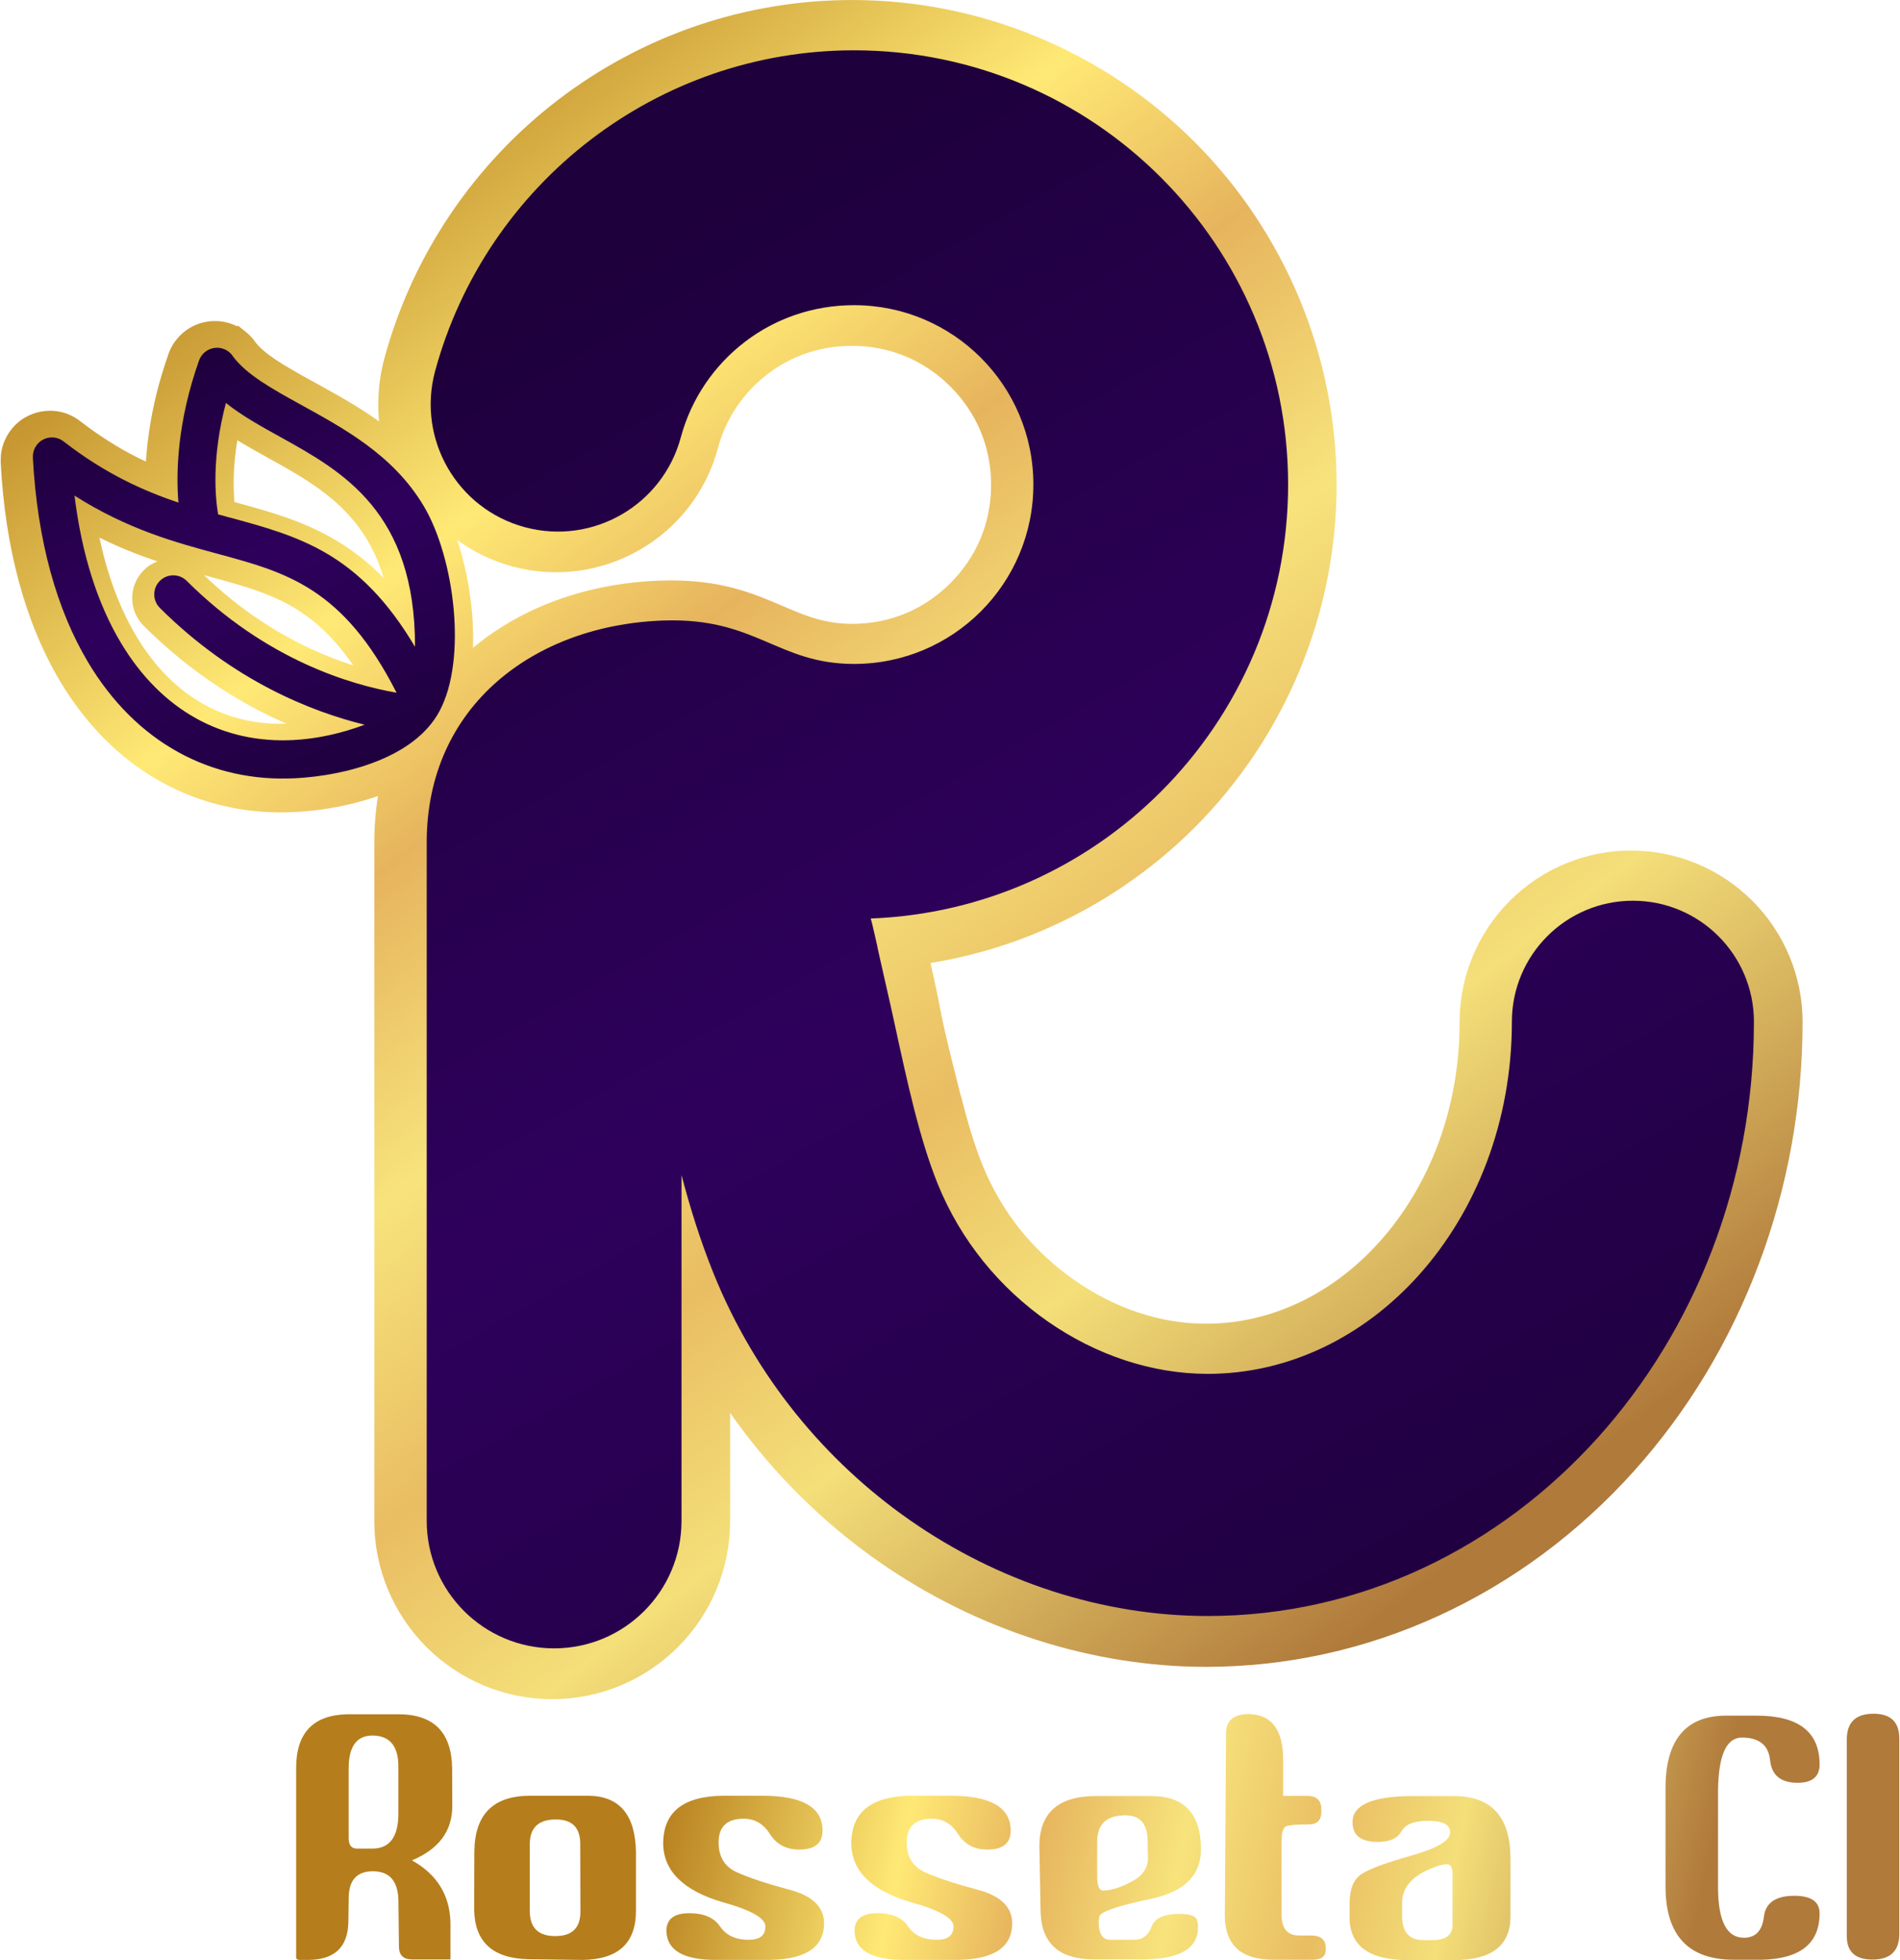 <?xml version="1.0" encoding="UTF-8"?>
<!-- Creator: CorelDRAW -->
<svg xmlns="http://www.w3.org/2000/svg" xmlns:xlink="http://www.w3.org/1999/xlink" xmlns:xodm="http://www.corel.com/coreldraw/odm/2003" xml:space="preserve" width="512px" height="528px" version="1.1" style="shape-rendering:geometricPrecision; text-rendering:geometricPrecision; image-rendering:optimizeQuality; fill-rule:evenodd; clip-rule:evenodd" viewBox="0 0 1427.76 1473.42">
 <defs>
  <style type="text/css">
   <![CDATA[
    .fil0 {fill:url(#id0)}
    .fil2 {fill:url(#id1)}
    .fil1 {fill:url(#id2)}
    .fil3 {fill:url(#id3);fill-rule:nonzero}
   ]]>
  </style>
  <linearGradient id="id0" gradientUnits="userSpaceOnUse" x1="321.47" y1="-14.95" x2="1182.32" y2="1105.28">
   <stop offset="0" style="stop-opacity:1; stop-color:#B57D1C"></stop>
   <stop offset="0.239" style="stop-opacity:1; stop-color:#FFE975"></stop>
   <stop offset="0.361" style="stop-opacity:1; stop-color:#E6B45D"></stop>
   <stop offset="0.502" style="stop-opacity:1; stop-color:#F7E37C"></stop>
   <stop offset="0.639" style="stop-opacity:1; stop-color:#E9BD62"></stop>
   <stop offset="0.761" style="stop-opacity:1; stop-color:#F4DF79"></stop>
   <stop offset="1" style="stop-opacity:1; stop-color:#B07A3B"></stop>
  </linearGradient>
  <linearGradient id="id1" gradientUnits="userSpaceOnUse" x1="75.7" y1="294.78" x2="212.58" y2="614.86">
   <stop offset="0" style="stop-opacity:1; stop-color:#1E003C"></stop>
   <stop offset="0.302" style="stop-opacity:1; stop-color:#280050"></stop>
   <stop offset="0.478" style="stop-opacity:1; stop-color:#2E005C"></stop>
   <stop offset="0.659" style="stop-opacity:1; stop-color:#280051"></stop>
   <stop offset="1" style="stop-opacity:1; stop-color:#1E003C"></stop>
  </linearGradient>
  <linearGradient id="id2" gradientUnits="userSpaceOnUse" xlink:href="#id1" x1="410.89" y1="214.36" x2="1032.19" y2="1313.92">
  </linearGradient>
  <linearGradient id="id3" gradientUnits="userSpaceOnUse" xlink:href="#id0" x1="508.21" y1="1286.06" x2="1274.12" y2="1448.49">
  </linearGradient>
 </defs>
 <g id="Capa_x0020_1">
  <path class="fil0" d="M722.03 823.51c4.94,19.53 10.21,37.24 16.33,52.41 3.52,8.7 7.67,17.1 12.35,25.12 4.85,8.29 10.14,15.98 15.79,23.05 5.77,7.21 12.16,14.07 19.1,20.52 6.91,6.45 14.36,12.45 22.23,17.93 7.67,5.34 15.59,10.06 23.63,14.12 8.01,4.04 16.28,7.46 24.74,10.22 8.25,2.71 16.63,4.76 25.03,6.13 8.24,1.34 16.6,2.03 25.04,2.03 12.1,0 23.93,-1.33 35.3,-3.89 11.71,-2.63 23.1,-6.56 34.06,-11.67 11.41,-5.32 22.22,-11.84 32.31,-19.42 10.24,-7.69 19.86,-16.52 28.72,-26.37 9.51,-10.58 18.1,-22.25 25.6,-34.79 7.42,-12.43 13.81,-25.83 19.04,-40.02 5.15,-13.96 9.13,-28.72 11.8,-44.08 2.62,-14.94 3.99,-30.46 3.99,-46.46 0,-17.42 3.47,-34.08 9.79,-49.3 6.56,-15.83 16.14,-30.04 27.99,-41.9 11.86,-11.86 26.07,-21.43 41.89,-27.99 15.23,-6.29 31.88,-9.79 49.29,-9.79 17.42,0 34.07,3.48 49.28,9.79 15.83,6.56 30.04,16.13 41.9,27.99 11.85,11.86 21.42,26.07 27.98,41.9 6.3,15.22 9.8,31.88 9.8,49.28 0,31.45 -2.86,62.38 -8.29,92.5 -5.56,30.81 -13.83,60.63 -24.53,89.15 -10.98,29.24 -24.43,57.01 -40.07,82.94 -15.85,26.26 -33.97,50.73 -54.04,73.06 -20.77,23.1 -43.7,43.98 -68.44,62.31 -24.47,18.12 -50.75,33.7 -78.47,46.39 -27.35,12.52 -55.99,22.18 -85.6,28.66 -28.91,6.34 -58.79,9.65 -89.33,9.65 -21.34,0 -42.76,-1.75 -64.08,-5.16 -21.48,-3.43 -42.76,-8.55 -63.59,-15.24 -20.92,-6.73 -41.33,-15.04 -61.01,-24.79 -19.77,-9.81 -38.79,-21.05 -56.88,-33.66 -17.74,-12.37 -34.75,-26.15 -50.82,-41.24 -15.83,-14.87 -30.73,-31 -44.49,-48.29 -5.54,-6.97 -10.92,-14.13 -16.09,-21.48l-0.77 -1.09 0 81.48c0,18.06 -3.61,35.34 -10.15,51.13 -6.81,16.4 -16.73,31.16 -29.04,43.45 -12.29,12.29 -27.05,22.24 -43.46,29.04 -15.79,6.54 -33.06,10.15 -51.12,10.15 -18.07,0 -35.34,-3.61 -51.13,-10.15 -16.4,-6.8 -31.16,-16.73 -43.45,-29.04 -12.3,-12.29 -22.24,-27.05 -29.04,-43.45 -6.54,-15.79 -10.15,-33.07 -10.15,-51.13l0 -510.07c0,-8.47 0.47,-16.82 1.39,-25 0.37,-3.41 0.84,-6.78 1.37,-10.11 -7.33,2.62 -14.85,4.74 -22.33,6.47 -13.83,3.18 -27.59,4.94 -39.88,5.6 -9.01,0.47 -17.86,0.38 -26.53,-0.34 -8.64,-0.69 -17.27,-2.01 -25.81,-3.91 -8.55,-1.9 -16.87,-4.38 -24.9,-7.44 -8.06,-3.05 -15.92,-6.71 -23.57,-10.94 -7.69,-4.25 -15.07,-9.06 -22.13,-14.4 -7,-5.32 -13.77,-11.22 -20.26,-17.7 -6.31,-6.32 -12.31,-13.16 -17.98,-20.53 -5.64,-7.31 -10.94,-15.11 -15.85,-23.36 -6.43,-10.81 -12.29,-22.58 -17.54,-35.26 -5.13,-12.43 -9.58,-25.62 -13.34,-39.55 -3.63,-13.51 -6.64,-27.8 -8.93,-42.85 -2.22,-14.61 -3.8,-30.08 -4.66,-46.41l-0.02 -1.3 0.04 -1.28c0.03,-1.78 0.17,-3.48 0.39,-5.03l0 -0.02c0.26,-1.75 0.68,-3.52 1.24,-5.32 0.62,-2 1.47,-4.02 2.52,-6.05l0 -0.04c0.99,-1.88 2.18,-3.74 3.55,-5.53 3.08,-3.98 6.8,-7.16 10.88,-9.49l0.04 0c4.23,-2.42 8.91,-3.96 13.72,-4.57 4.81,-0.62 9.72,-0.3 14.4,0.96 4.53,1.22 8.91,3.37 12.89,6.45 7.13,5.52 14.19,10.47 21.17,14.9 7.03,4.48 13.74,8.29 20.15,11.56 2.55,1.32 5.31,2.65 8.23,4.01l0.32 -4.57c0.45,-5.53 1.09,-11.39 1.99,-17.57 1.34,-9.23 3.23,-19.06 5.81,-29.4 2.33,-9.34 5.26,-19.15 8.85,-29.36 1.67,-4.75 4.23,-8.95 7.39,-12.46 3.29,-3.67 7.25,-6.62 11.61,-8.69 4.33,-2.06 9.1,-3.28 14.04,-3.55 4.74,-0.24 9.59,0.41 14.29,2.09 1.52,0.54 2.99,1.16 4.38,1.88l0.49 -0.62 5.98 4.79c1.44,1.15 2.78,2.41 4,3.74 1.18,1.3 2.29,2.67 3.29,4.12 1.65,2.14 3.76,4.25 6.2,6.33 2.69,2.29 5.73,4.55 9.06,6.77 3.67,2.46 7.91,5.02 12.48,7.65 5.62,3.25 9.98,5.66 14.44,8.14l0.02 -0.02 4.02 2.22c10.07,5.56 20.6,11.37 31.11,17.93 5.2,3.25 10.41,6.71 15.56,10.39 -0.43,-4.49 -0.64,-9.02 -0.6,-13.59 0.08,-11.16 1.54,-22.44 4.53,-33.61 5.21,-19.23 11.97,-37.91 20.19,-55.9 8.3,-18.19 18.06,-35.58 29.09,-52.01 11.17,-16.61 23.63,-32.23 37.24,-46.69 13.62,-14.49 28.44,-27.87 44.23,-39.95 15.69,-12 32.42,-22.79 50.03,-32.18 17.41,-9.31 35.58,-17.22 54.4,-23.59 18.55,-6.3 37.77,-11.15 57.51,-14.4 19.33,-3.2 39.06,-4.85 59.04,-4.85 24.23,0 47.97,2.41 70.98,6.98 23.56,4.67 46.38,11.67 68.22,20.71 22.3,9.22 43.44,20.58 63.18,33.76 19.98,13.34 38.51,28.53 55.26,45.29 16.76,16.77 31.95,35.28 45.29,55.26 13.18,19.74 24.51,40.88 33.76,63.18 9.04,21.84 16.04,44.67 20.71,68.23 4.57,23 6.98,46.74 6.98,70.97 0,24.23 -2.41,47.96 -6.98,70.97 -4.67,23.57 -11.67,46.39 -20.71,68.23 -9.23,22.3 -20.56,43.44 -33.76,63.18 -13.34,19.99 -28.53,38.51 -45.29,55.27 -15.96,15.96 -33.5,30.51 -52.37,43.37 -18.63,12.7 -38.57,23.75 -59.58,32.95 -15,6.55 -30.53,12.12 -46.47,16.63 -13.1,3.7 -26.52,6.69 -40.2,8.91 11.41,50.58 3.95,25.73 22.65,99.49l0.15 0.13zm-182.62 -486.83c-8.97,33.59 -30.73,60.37 -58.66,76.51 -27.95,16.17 -62.03,21.68 -95.62,12.69 -15.5,-4.13 -29.56,-11.01 -41.8,-19.96 5.83,17.54 9.81,37.38 11.3,56.97 0.62,8.08 0.8,16.18 0.52,24.12 37.35,-31.24 87.26,-48.82 141.27,-50.58 43.72,-1.43 68.59,9.23 92.54,19.49 15.47,6.64 30.43,13.04 51.37,13.04 14.34,0 27.87,-2.78 40.05,-7.83 12.59,-5.21 24.06,-13.01 33.82,-22.77 9.75,-9.75 17.53,-21.22 22.76,-33.81 5.05,-12.2 7.83,-25.71 7.83,-40.07 0,-14.35 -2.78,-27.88 -7.83,-40.08 -5.21,-12.59 -13.01,-24.06 -22.76,-33.81 -9.76,-9.76 -21.23,-17.54 -33.82,-22.76 -12.2,-5.06 -25.71,-7.84 -40.07,-7.84 -12.09,0 -23.44,1.88 -33.82,5.36 -10.82,3.62 -20.86,9.02 -29.77,15.84 -9.11,6.98 -17.01,15.34 -23.33,24.74 -6.21,9.23 -10.99,19.59 -14,30.71l0.02 0.04zm-274.31 163.5c-12.97,-18.89 -26.2,-31.52 -39.94,-40.54 -19.87,-13.02 -41.94,-19.08 -65.92,-25.58 -0.56,-0.11 -1.13,-0.26 -1.67,-0.45l-4.59 -1.24c27.27,26.31 55.32,43.83 80.52,55.48 11.21,5.19 21.84,9.21 31.62,12.31l-0.02 0.02zm-147.17 -78.17c-13.93,-4.64 -28.46,-10.32 -43.68,-17.91 2.01,9.47 4.38,18.49 7.05,27.01 5.52,17.59 12.44,33.2 20.5,46.76 6.98,11.73 14.81,21.9 23.35,30.49 8.61,8.65 17.95,15.75 27.87,21.24 9.68,5.36 20,9.25 30.81,11.64 9.92,2.2 20.35,3.14 31.16,2.8 -6.86,-2.99 -13.88,-6.32 -21.03,-10.04 -27.8,-14.47 -57.61,-34.87 -86.39,-63.55 -5.75,-5.73 -8.64,-13.31 -8.66,-20.86 0,-7.54 2.86,-15.08 8.57,-20.83 3.04,-3.06 6.62,-5.32 10.43,-6.75l0.02 0zm170.08 12.43c-5.26,-17.78 -13.17,-31.73 -22.61,-43.09 -17.7,-21.33 -41.65,-34.61 -63.49,-46.7l-0.02 0.02 -0.9 -0.53c-7.95,-4.4 -15.66,-8.68 -23.03,-13.21 -1.69,10.26 -2.48,19.43 -2.7,27.42 -0.21,7.44 0.08,13.84 0.56,19.06 26.81,7.26 51.69,14.19 76.03,28.59 12.43,7.35 24.46,16.5 36.15,28.44l0.01 0z"></path>
  <path class="fil1" d="M511.5 328.61c-13.65,51.06 -66.09,81.37 -117.14,67.74 -51.05,-13.64 -81.37,-66.08 -67.74,-117.13 19.02,-70.32 60.88,-131.23 117.1,-174.24 55.09,-42.12 123.73,-67.16 198,-67.16 90.12,0 171.75,36.54 230.81,95.62 59.07,59.07 95.61,140.68 95.61,230.81 0,90.12 -36.54,171.76 -95.61,230.82 -56.31,56.31 -133.12,92.15 -218.26,95.38 0.45,1.53 0.86,3.09 1.24,4.65 1.35,5.71 -0.41,-1.6 3.2,13.9 3.53,15.23 -3.01,-12.64 3.23,14.78 7.37,32.37 8.64,38.18 9.81,43.6 10.11,46.64 19.19,88.61 32.82,122.37 17.4,43.12 47.02,78.64 82.96,103.68 36.15,25.18 78.25,39.32 120.09,39.32 61.39,0 117.49,-28.27 158.58,-73.95 43.36,-48.23 70.2,-115.61 70.2,-190.7 0,-50.26 40.75,-91.01 91.01,-91.01 50.26,0 91.01,40.75 91.01,91.01 0,121.35 -44.77,231.79 -117.11,312.28 -74.66,83.02 -178.45,134.39 -293.67,134.39 -79.21,0 -157.68,-25.88 -223.88,-72.03 -63.62,-44.36 -116.34,-107.87 -147.66,-185.44 -9.96,-24.66 -17.56,-49.06 -24.12,-74l0 259.99c0,52.91 -42.89,95.8 -95.8,95.8 -52.91,0 -95.8,-42.89 -95.8,-95.8l0 -510.07c0,-102.63 80.99,-163.6 178.39,-166.78 69.45,-2.25 85.27,32.65 142.96,32.65 37.25,0 70.95,-15.09 95.35,-39.49 24.4,-24.4 39.49,-58.12 39.49,-95.35 0,-37.26 -15.09,-70.96 -39.49,-95.35 -24.4,-24.4 -58.12,-39.49 -95.35,-39.49 -31.03,0 -59.43,10.24 -81.99,27.5 -23.19,17.72 -40.43,42.79 -48.24,71.7l0 0z"></path>
  <path class="fil2" d="M297.69 520.71c-40.03,-78.81 -82.81,-90.41 -133.9,-104.24 -32.52,-8.8 -68.08,-18.43 -108.26,-43.89 5.5,44.79 17.61,81.63 34.66,110.27 15.37,25.83 34.77,44.98 56.91,57.24 21.95,12.16 46.78,17.61 73.25,16.2 17.22,-0.92 35.11,-4.74 53.4,-11.5 -39.89,-9.78 -99.04,-32.95 -154.05,-87.82 -5.6,-5.58 -5.62,-14.68 -0.04,-20.28 5.58,-5.6 14.66,-5.61 20.28,-0.03 59.81,59.66 123.96,78.23 157.75,84.04l0 0.01zm-75.84 64.3c-31.84,1.69 -61.89,-4.96 -88.62,-19.78 -26.52,-14.69 -49.6,-37.34 -67.69,-67.72 -23.06,-38.75 -37.95,-90.16 -41.35,-153.63l0.06 0c-0.17,-3.31 0.79,-6.68 2.97,-9.5 4.83,-6.26 13.83,-7.4 20.09,-2.57 31.11,24.15 59.76,37.07 86.35,45.96 -1.88,-22.86 -0.88,-60.43 15.5,-106.78 2.66,-7.48 10.85,-11.39 18.33,-8.75 3.18,1.13 5.71,3.26 7.37,5.91 10.32,13.63 29.07,24.02 49.6,35.37 32.35,17.91 70.71,37.95 93.9,77.26 22.86,38.7 32.56,114.57 11.68,153.71 -18.89,35.43 -70.92,48.53 -108.21,50.52l0.02 0zm89.73 -98.79c0.23,-101.5 -54.86,-132.02 -101.01,-157.57 -15.03,-8.33 -29.24,-16.18 -41.2,-25.75 -10.75,40.94 -8.08,70.62 -5.85,83.75l7.73 2.11c53.12,14.36 98.28,26.6 140.33,97.46l0 0z"></path>
  <path class="fil3" d="M231.19 1473.29l-6.03 0c-1.71,0 -2.71,-0.49 -2.97,-1.39l0 -142.91c0,-26.37 12.86,-39.84 38.59,-40.37l38.19 0c26.6,0 40.08,13.48 40.51,40.37l0.13 28.57c0,18.82 -10.11,32.46 -30.36,40.9 18.76,10.42 28.44,25.98 28.97,46.64l0 27.81 -28.97 0c-6.33,0 -9.58,-3.06 -9.75,-9.23l-0.4 -34.07c0,-15.3 -6.39,-22.97 -19.2,-22.97 -12.17,0 -18.2,6.82 -18.2,20.37l-0.26 18.07c-0.44,18.72 -10.49,28.11 -30.23,28.21l-0.02 0zm48.42 -83.68c12.99,-0.09 19.47,-8.87 19.47,-26.43l0 -35.2c0,-15.49 -6.46,-23.27 -19.47,-23.37 -11.8,0 -17.76,8.05 -17.93,24.1l0 53.32c0.09,4.95 2.11,7.49 6,7.58l11.93 0 0 0zm158 83.68l-40.9 -0.53c-26.64,-0.62 -40.21,-12.98 -40.64,-37.14l0.13 -43.47c0.17,-28.18 14.14,-42.26 41.82,-42.26l43.44 0c23.76,0 35.83,14.14 36.26,42.39l0 44.23c0,24.19 -13.39,36.42 -40.11,36.78l0 0zm-20.37 -17.93c12.46,0 18.72,-6.13 18.72,-18.33l-0.13 -51.52c-0.18,-11.9 -6.3,-17.8 -18.33,-17.8 -13.08,0 -19.6,6.16 -19.6,18.59l0 50.22c0,12.56 6.33,18.86 19.08,18.86l0.26 0 0 -0.02zm161.83 17.93l-41.26 0c-24.45,0 -36.82,-7.26 -37.18,-21.78 0,-8.88 5.73,-13.35 17.2,-13.35 10.94,0 18.63,3.33 23.17,10.02 4.52,6.65 11.68,9.98 21.4,9.98 8.49,0 12.68,-3.33 12.68,-9.98 0,-6.26 -10.75,-12.39 -32.27,-18.33 -29.4,-8.66 -44.26,-23.27 -44.62,-43.83 0,-24.02 15.26,-36.05 45.74,-36.13l28.97 0c30.09,0 45.15,8.75 45.15,26.24 0,9.5 -5.86,14.21 -17.59,14.21 -9.72,0 -17.01,-3.85 -21.92,-11.59 -4.85,-7.75 -11.41,-11.6 -19.73,-11.6 -12.66,0 -18.95,5.96 -18.95,17.8 0,10.94 4.68,18.49 14.08,22.61 9.39,4.16 22.61,8.54 39.68,13.08 17.01,4.59 25.54,12.95 25.54,25.06 0,17.83 -13.38,27.03 -40.11,27.55l0.02 0.04zm141.46 0l-41.26 0c-24.46,0 -36.82,-7.26 -37.18,-21.78 0,-8.88 5.73,-13.35 17.2,-13.35 10.94,0 18.63,3.33 23.17,10.02 4.51,6.65 11.67,9.98 21.39,9.98 8.5,0 12.69,-3.33 12.69,-9.98 0,-6.26 -10.75,-12.39 -32.27,-18.33 -29.4,-8.66 -44.27,-23.27 -44.63,-43.83 0,-24.02 15.27,-36.05 45.75,-36.13l28.97 0c30.09,0 45.15,8.75 45.15,26.24 0,9.5 -5.87,14.21 -17.6,14.21 -9.71,0 -17.01,-3.85 -21.91,-11.59 -4.85,-7.75 -11.41,-11.6 -19.74,-11.6 -12.65,0 -18.94,5.96 -18.94,17.8 0,10.94 4.68,18.49 14.08,22.61 9.4,4.16 22.61,8.54 39.67,13.08 17.02,4.59 25.55,12.95 25.55,25.06 0,17.83 -13.39,27.03 -40.11,27.55l0.02 0.04zm140.18 -0.4l-38.46 0c-26.24,0 -39.62,-11.93 -40.24,-35.86l-0.92 -49.08c0,-25.15 14.13,-37.74 42.29,-37.84l41.89 0c24.89,0 37.31,13.39 37.31,40.11 0,19.52 -12.55,31.9 -37.7,37.19 -25.11,5.3 -38,9.71 -38.66,13.21 -0.36,1.8 -0.53,3.06 -0.53,3.85 0,9.14 2.9,13.69 8.7,13.69l17.93 0c6.34,0 10.68,-3.24 13.09,-9.76 2.4,-6.47 9.32,-9.72 20.77,-9.72 9.06,0 13.55,1.92 13.55,5.77 0.43,0.57 0.65,2.11 0.65,4.46 -0.09,15.56 -13.34,23.53 -39.71,23.96l0.04 0.02zm-31.68 -51.78c6.09,0 13.43,-2.31 22.05,-7.05 7.78,-4.15 11.67,-9.98 11.67,-17.4l-0.26 -12.56c0,-12.99 -5.56,-19.51 -16.67,-19.51 -14.17,0 -21.26,6.6 -21.26,19.78l0 25.97c0,7.18 1.49,10.75 4.46,10.75l0.01 0.02zm157.51 52.05l-29.47 0c-24.32,0 -36.52,-11.11 -36.52,-33.33l0.92 -137.34c0.17,-9.06 5.61,-13.74 16.28,-14.01 17.76,0 26.64,11.47 26.64,34.35l0 27.16 18.45 0c6.86,0 10.28,3.45 10.28,10.28l0 1.65c0,6.3 -3.15,9.49 -9.36,9.49 -7.44,0 -12.82,0.36 -16.14,1 -2.93,0.62 -4.38,4.38 -4.38,11.28l0 55.73c0,10.36 4.41,15.52 13.21,15.52l8.97 0c7.18,0 10.84,2.94 11.01,8.84l0 2.18c0,4.77 -3.29,7.18 -9.89,7.18l0 0.02zm106.39 0.26l-34.6 0c-29.14,0 -43.78,-10.58 -43.97,-31.8l0 -10.49c0,-10.77 2.84,-18.12 8.5,-22.05 5.64,-3.93 18.23,-8.66 37.8,-14.17 19.55,-5.51 29.36,-11.33 29.36,-17.5 0,-5.77 -5.51,-8.7 -16.54,-8.7 -10.59,0 -17.32,2.67 -20.17,7.97 -2.9,5.3 -8.84,7.91 -17.89,7.91 -12.56,0 -18.86,-4.98 -18.86,-14.96 0,-12.46 14.14,-18.98 42.42,-19.51l33.95 0c27.78,0 41.89,15.23 42.42,45.62l0 45.28c-0.17,21.61 -14.3,32.4 -42.42,32.4l0 0zm-16.67 -15c10.36,0 15.52,-3.76 15.52,-11.28l0 -37.93c0,-5.21 -1.31,-7.82 -3.98,-7.82 -2.31,0 -4.81,0.49 -7.57,1.45 -17.5,5.96 -26.3,15.09 -26.38,27.39l0 10.01c0,12.13 5.38,18.2 16.15,18.2l6.26 0 0 -0.02zm248.11 14.74l-21.04 0c-34.17,0 -51.31,-18.29 -51.39,-54.85l0 -74.05c0,-35.92 14.83,-54.12 44.5,-54.59l24.09 0c31.45,0 47.2,12.2 47.29,36.65 0,9.19 -5.51,13.82 -16.54,13.82 -12.65,0 -19.55,-5.64 -20.7,-16.97 -1.18,-11.34 -8.21,-17.02 -21.22,-17.02 -11.63,0 -17.57,13.16 -17.93,39.5l0 73.43c0.1,25.02 6.56,37.54 19.47,37.54 8.71,0 13.75,-5.25 15.01,-15.75 1.25,-10.55 8.92,-15.79 22.91,-15.79 12.65,0 18.98,4.41 18.98,13.21 0,22.58 -14.47,34.17 -43.43,34.87l0 0zm83.28 -0.13c-12.91,0 -19.38,-5.83 -19.38,-17.41l0 -148.15c0,-12.82 6.73,-19.25 20.11,-19.25 12.92,0 19.38,6.27 19.38,18.73l0 147.36c-0.26,12.46 -6.95,18.72 -20.11,18.72l0 0z"></path>
 </g>
</svg>
